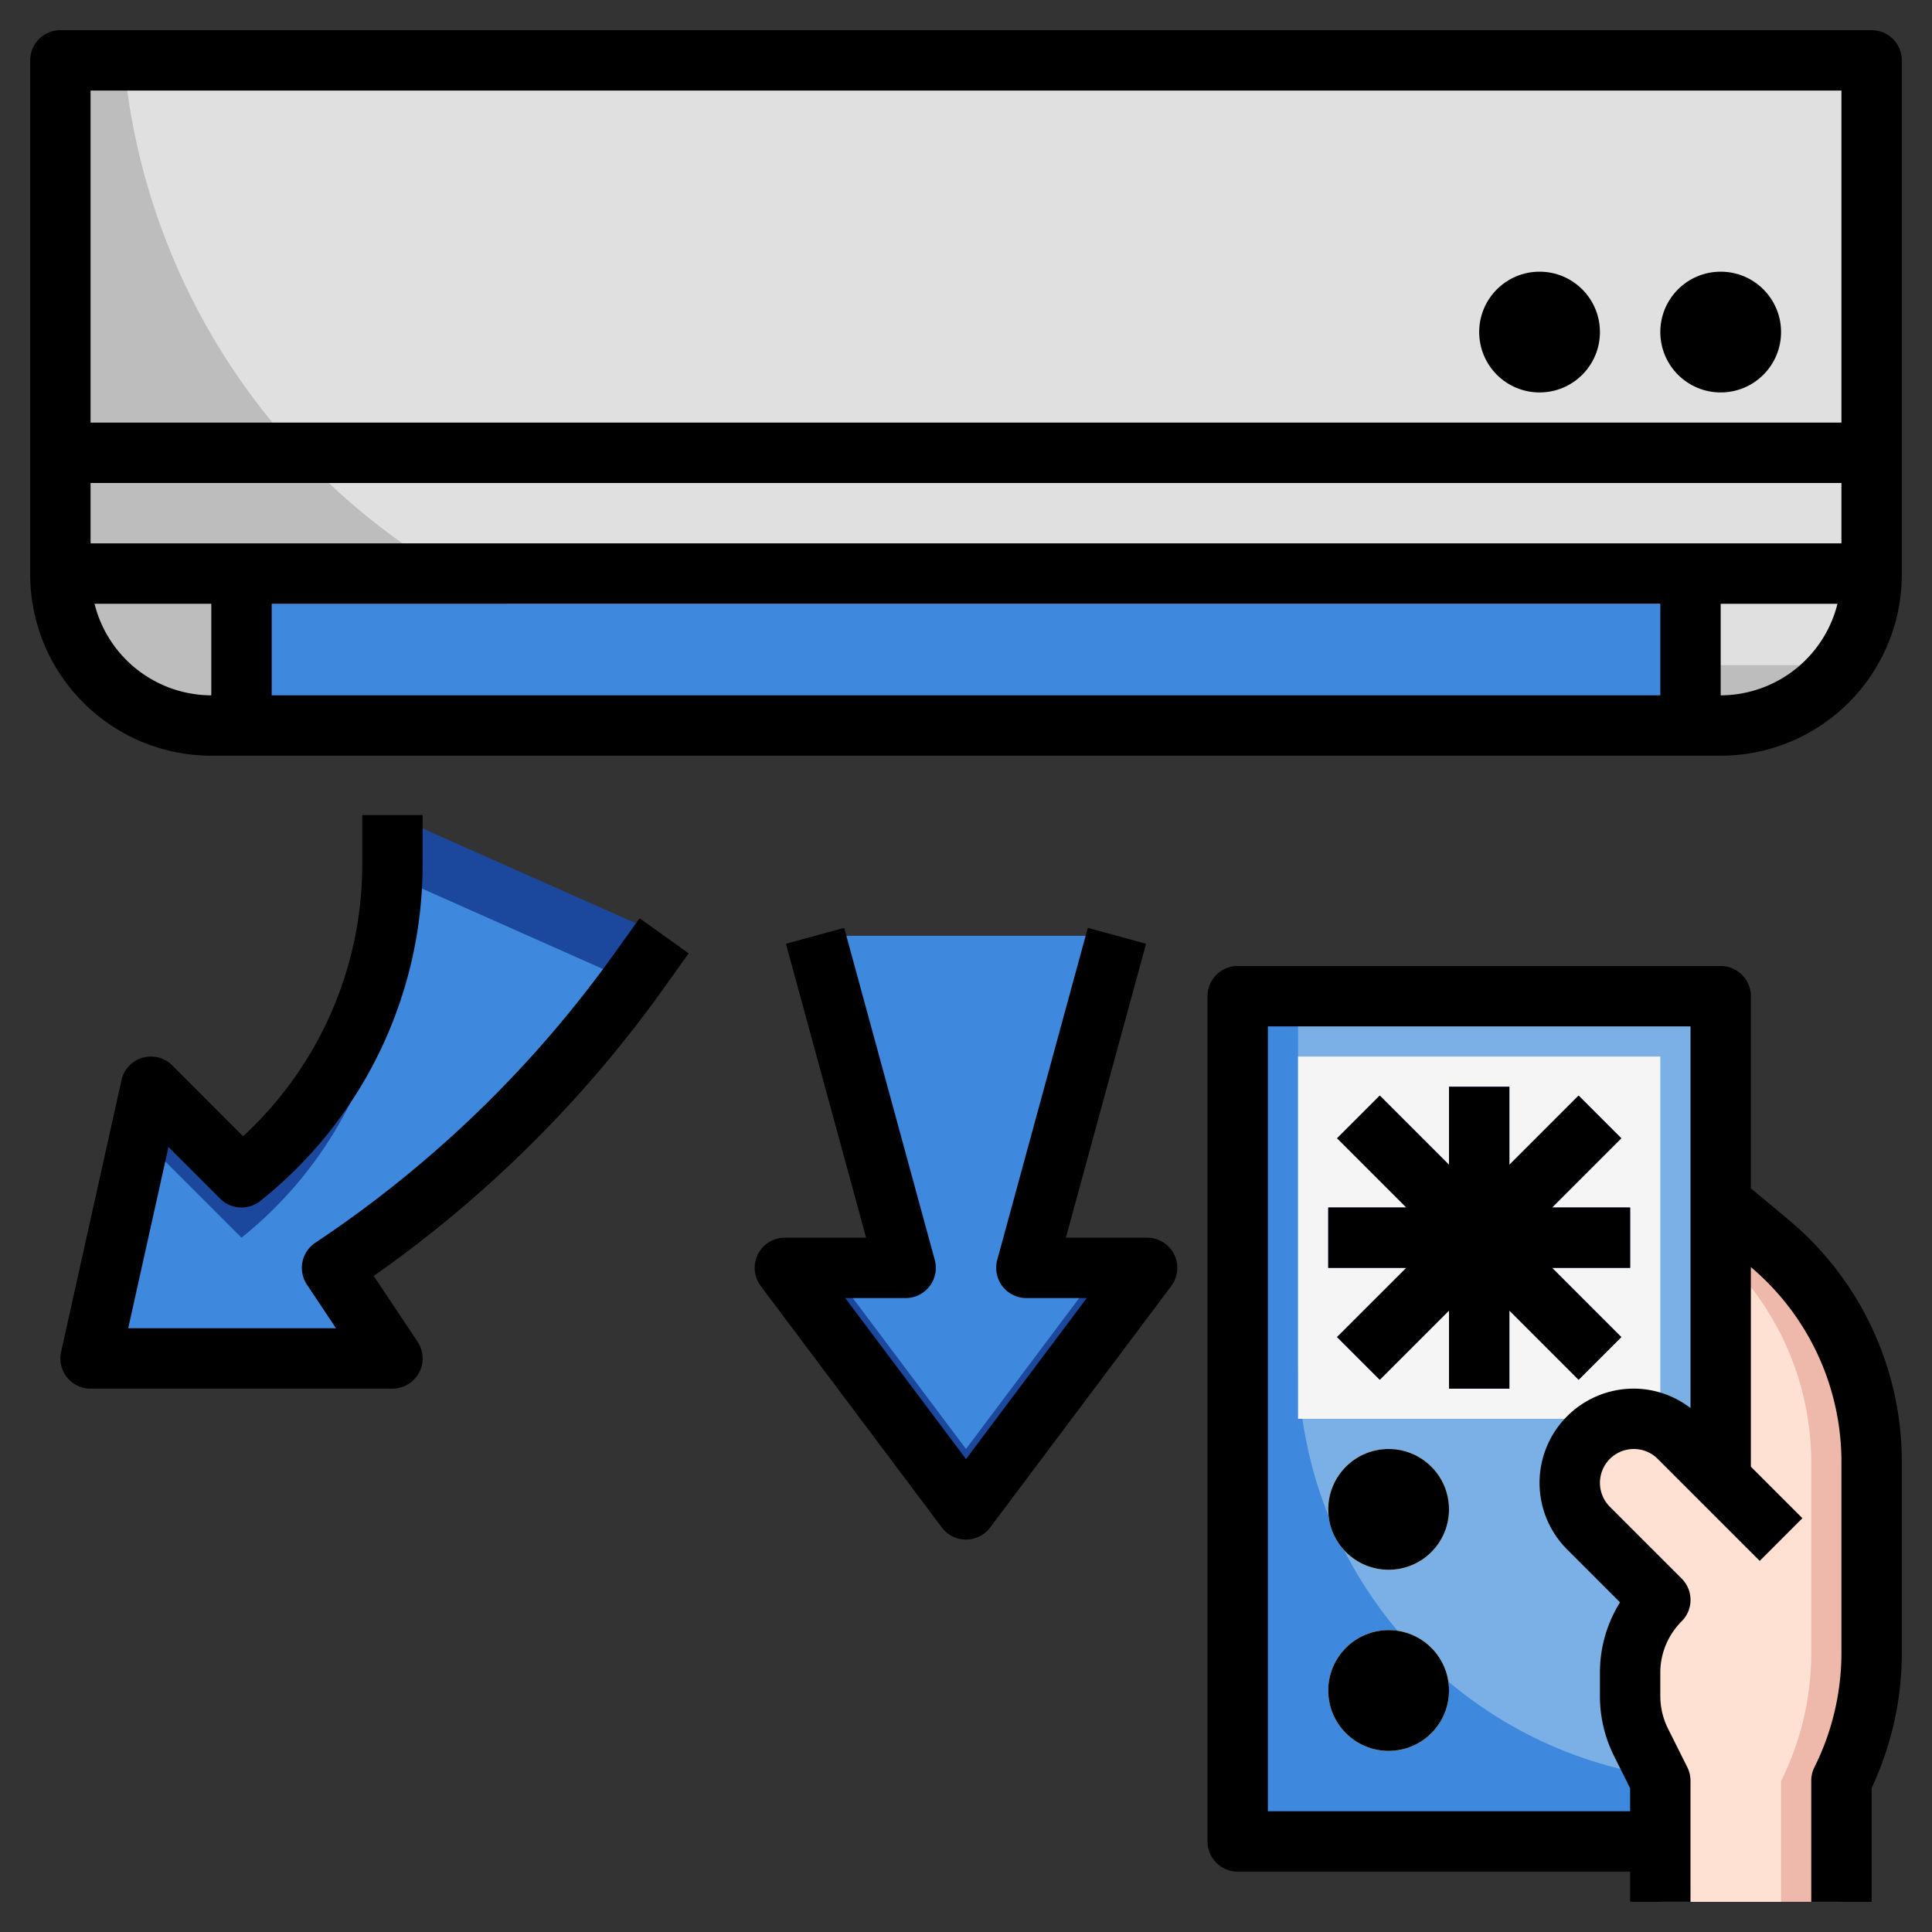 <?xml version="1.0" encoding="UTF-8"?>
<svg xmlns="http://www.w3.org/2000/svg" id="Layer_3" height="512" viewBox="0 0 64 64" width="512" data-name="Layer 3">
  <rect x="0" y="0" width="64" height="64" fill="#333333" stroke="none"/>
  <path d="m55 61h-14v-28h16v16" fill="#3e88de"></path>
  <path d="m43 45a14 14 0 0 0 12.351 13.9l1.649-9.9v-16h-14z" fill="#7ab0e5"></path>
  <path d="m43 35h12v12h-12z" fill="#f4f5f4"></path>
  <path d="m62 2h-60v17.034a5 5 0 0 0 5 5h50a5 5 0 0 0 5-5z" fill="#bcbdbc"></path>
  <path d="m26.034 22.034h34.943a4.956 4.956 0 0 0 1.023-3v-17.034h-57.9a22.033 22.033 0 0 0 21.934 20.034z" fill="#dfe0df"></path>
  <path d="m8 19h48v5h-48z" fill="#3e88de"></path>
  <circle cx="51" cy="11" fill="#98c05c" r="1"></circle>
  <circle cx="57" cy="11" fill="#e15240" r="1"></circle>
  <path d="m57 49-1.379-1.379a2.12 2.12 0 0 0 -1.5-.621 2.122 2.122 0 0 0 -2.121 2.121 2.12 2.12 0 0 0 .621 1.5l2.379 2.379a3.415 3.415 0 0 0 -1 2.414v.78a3.415 3.415 0 0 0 .36 1.527l.64 1.279v4h6v-4a9.468 9.468 0 0 0 1-4.236v-6.327a9.472 9.472 0 0 0 -3.408-7.277l-1.592-1.327z" fill="#eeb8ab"></path>
  <path d="m54 40h-2.586l2.293-2.293-1.414-1.414-2.293 2.293v-2.586h-2v2.586l-2.293-2.293-1.414 1.414 2.293 2.293h-2.586v2h2.585l-2.293 2.292 1.415 1.414 2.293-2.293v2.587h2v-2.586l2.293 2.293 1.414-1.414-2.293-2.293h2.586z" fill="#1b489c"></path>
  <circle cx="46" cy="50" fill="#fbec70" r="2"></circle>
  <circle cx="46" cy="56" fill="#fbec70" r="2"></circle>
  <path d="m13 27v1.6a13.323 13.323 0 0 1 -5 10.4l-3-3-2 9h10l-2-3a39.339 39.339 0 0 0 10.191-9.868l.809-1.132" fill="#1b489c"></path>
  <path d="m37 31-3 11h4l-6 8-6-8h4l-3-11" fill="#1b489c"></path>
  <path d="m2 18.026v1.008a5.039 5.039 0 0 0 .1.966h59.806a5.039 5.039 0 0 0 .1-.966v-1.034h-59.332a6.526 6.526 0 0 0 -.674.026z" fill="#b9aaa5"></path>
  <path d="m2 14.026v1.974h60v-2h-59.326a6.526 6.526 0 0 0 -.674.026z" fill="#b9aaa5"></path>
  <path d="m10.905 16h51.095v-2h-52.948a22.33 22.33 0 0 0 1.853 2z" fill="#d5ccc8"></path>
  <path d="m16.83 20h45.063c0-.02.012-.038.016-.058a5.027 5.027 0 0 0 .091-.908v-1.034h-48.636a21.951 21.951 0 0 0 3.466 2z" fill="#d5ccc8"></path>
  <path d="m20.906 32.514-7.906-3.514v1.6a13.323 13.323 0 0 1 -5 10.4l-3-3-1.556 7h9.556l-1.091-1.636-.909-1.364a39.341 39.341 0 0 0 9.906-9.486z" fill="#3e88de"></path>
  <path d="m34.545 40 2.455-9h-.545-8.91-.545l2.455 9 .545 2h-2.5l4.5 6 4.5-6h-2.5z" fill="#3e88de"></path>
  <path d="m57 41.54v7.46l-1.379-1.379a2.2 2.2 0 0 0 -1.5-.621 2.089 2.089 0 0 0 -1 .262 2.11 2.11 0 0 0 -.5 3.359l2.379 2.379a3.415 3.415 0 0 0 -1 2.414v.78a3.415 3.415 0 0 0 .36 1.527l.64 1.279v4h4v-4a9.468 9.468 0 0 0 1-4.236v-6.328a9.462 9.462 0 0 0 -3-6.896z" fill="#ffe1d3"></path>
  <path d="m62 1h-60a1 1 0 0 0 -1 1v17.034a6.006 6.006 0 0 0 6 6h50a6.006 6.006 0 0 0 6-6v-17.034a1 1 0 0 0 -1-1zm-1 2v11h-58v-11zm-58 15v-2h58v2zm52 2v3.034h-46v-3.034zm-51.869 0h3.869v3.034a4 4 0 0 1 -3.869-3.034zm53.869 3.034v-3.034h3.869a4 4 0 0 1 -3.869 3.034z"></path>
  <circle cx="51" cy="11" r="2"></circle>
  <circle cx="57" cy="11" r="2"></circle>
  <path d="m59.232 40.392-1.232-1.027v-6.365a1 1 0 0 0 -1-1h-16a1 1 0 0 0 -1 1v28a1 1 0 0 0 1 1h13v1h2v-4a1 1 0 0 0 -.1-.447l-.64-1.28a2.418 2.418 0 0 1 -.26-1.079v-.78a2.4 2.4 0 0 1 .708-1.707 1 1 0 0 0 0-1.414l-2.379-2.379a1.121 1.121 0 0 1 .792-1.914 1.112 1.112 0 0 1 .793.328l1.379 1.379 2 2 1.414-1.414-1.707-1.707v-6.612a8.441 8.441 0 0 1 3 6.463v6.327a8.505 8.505 0 0 1 -.9 3.789 1 1 0 0 0 -.1.447v4h2v-3.771a10.518 10.518 0 0 0 1-4.465v-6.327a10.443 10.443 0 0 0 -3.768-8.045zm-5.111 5.608a3.121 3.121 0 0 0 -2.207 5.328l1.752 1.752a4.381 4.381 0 0 0 -.666 2.334v.78a4.431 4.431 0 0 0 .466 1.974l.534 1.068v.764h-12v-26h14v12.644a3.088 3.088 0 0 0 -1.879-.644z"></path>
  <path d="m53.707 37.707-1.414-1.414-2.293 2.293v-2.586h-2v2.586l-2.293-2.293-1.414 1.414 2.293 2.293h-2.586v2h2.585l-2.293 2.292 1.415 1.414 2.293-2.293v2.587h2v-2.586l2.293 2.293 1.414-1.414-2.293-2.293h2.586v-2h-2.586z"></path>
  <circle cx="46" cy="50" r="2"></circle>
  <circle cx="46" cy="56" r="2"></circle>
  <path d="m7.293 39.707a1 1 0 0 0 1.332.074 14.252 14.252 0 0 0 5.375-11.181v-1.6h-2v1.6a12.255 12.255 0 0 1 -3.948 9.041l-2.345-2.348a1 1 0 0 0 -1.683.49l-2 9a1 1 0 0 0 .976 1.217h10a1 1 0 0 0 .832-1.555l-1.452-2.177a40.172 40.172 0 0 0 9.625-9.555l.808-1.132-1.626-1.162-.81 1.132a38.2 38.2 0 0 1 -9.932 9.617 1 1 0 0 0 -.277 1.387l.963 1.445h-6.884l1.334-6.005z"></path>
  <path d="m25.105 41.553a1 1 0 0 0 .095 1.047l6 8a1 1 0 0 0 1.6 0l6-8a1 1 0 0 0 -.8-1.6h-2.691l2.656-9.737-1.93-.526-3 11a1 1 0 0 0 .965 1.263h2l-4 5.333-4-5.333h2a1 1 0 0 0 .965-1.263l-3-11-1.93.526 2.656 9.737h-2.691a1 1 0 0 0 -.895.553z"></path>
</svg>
